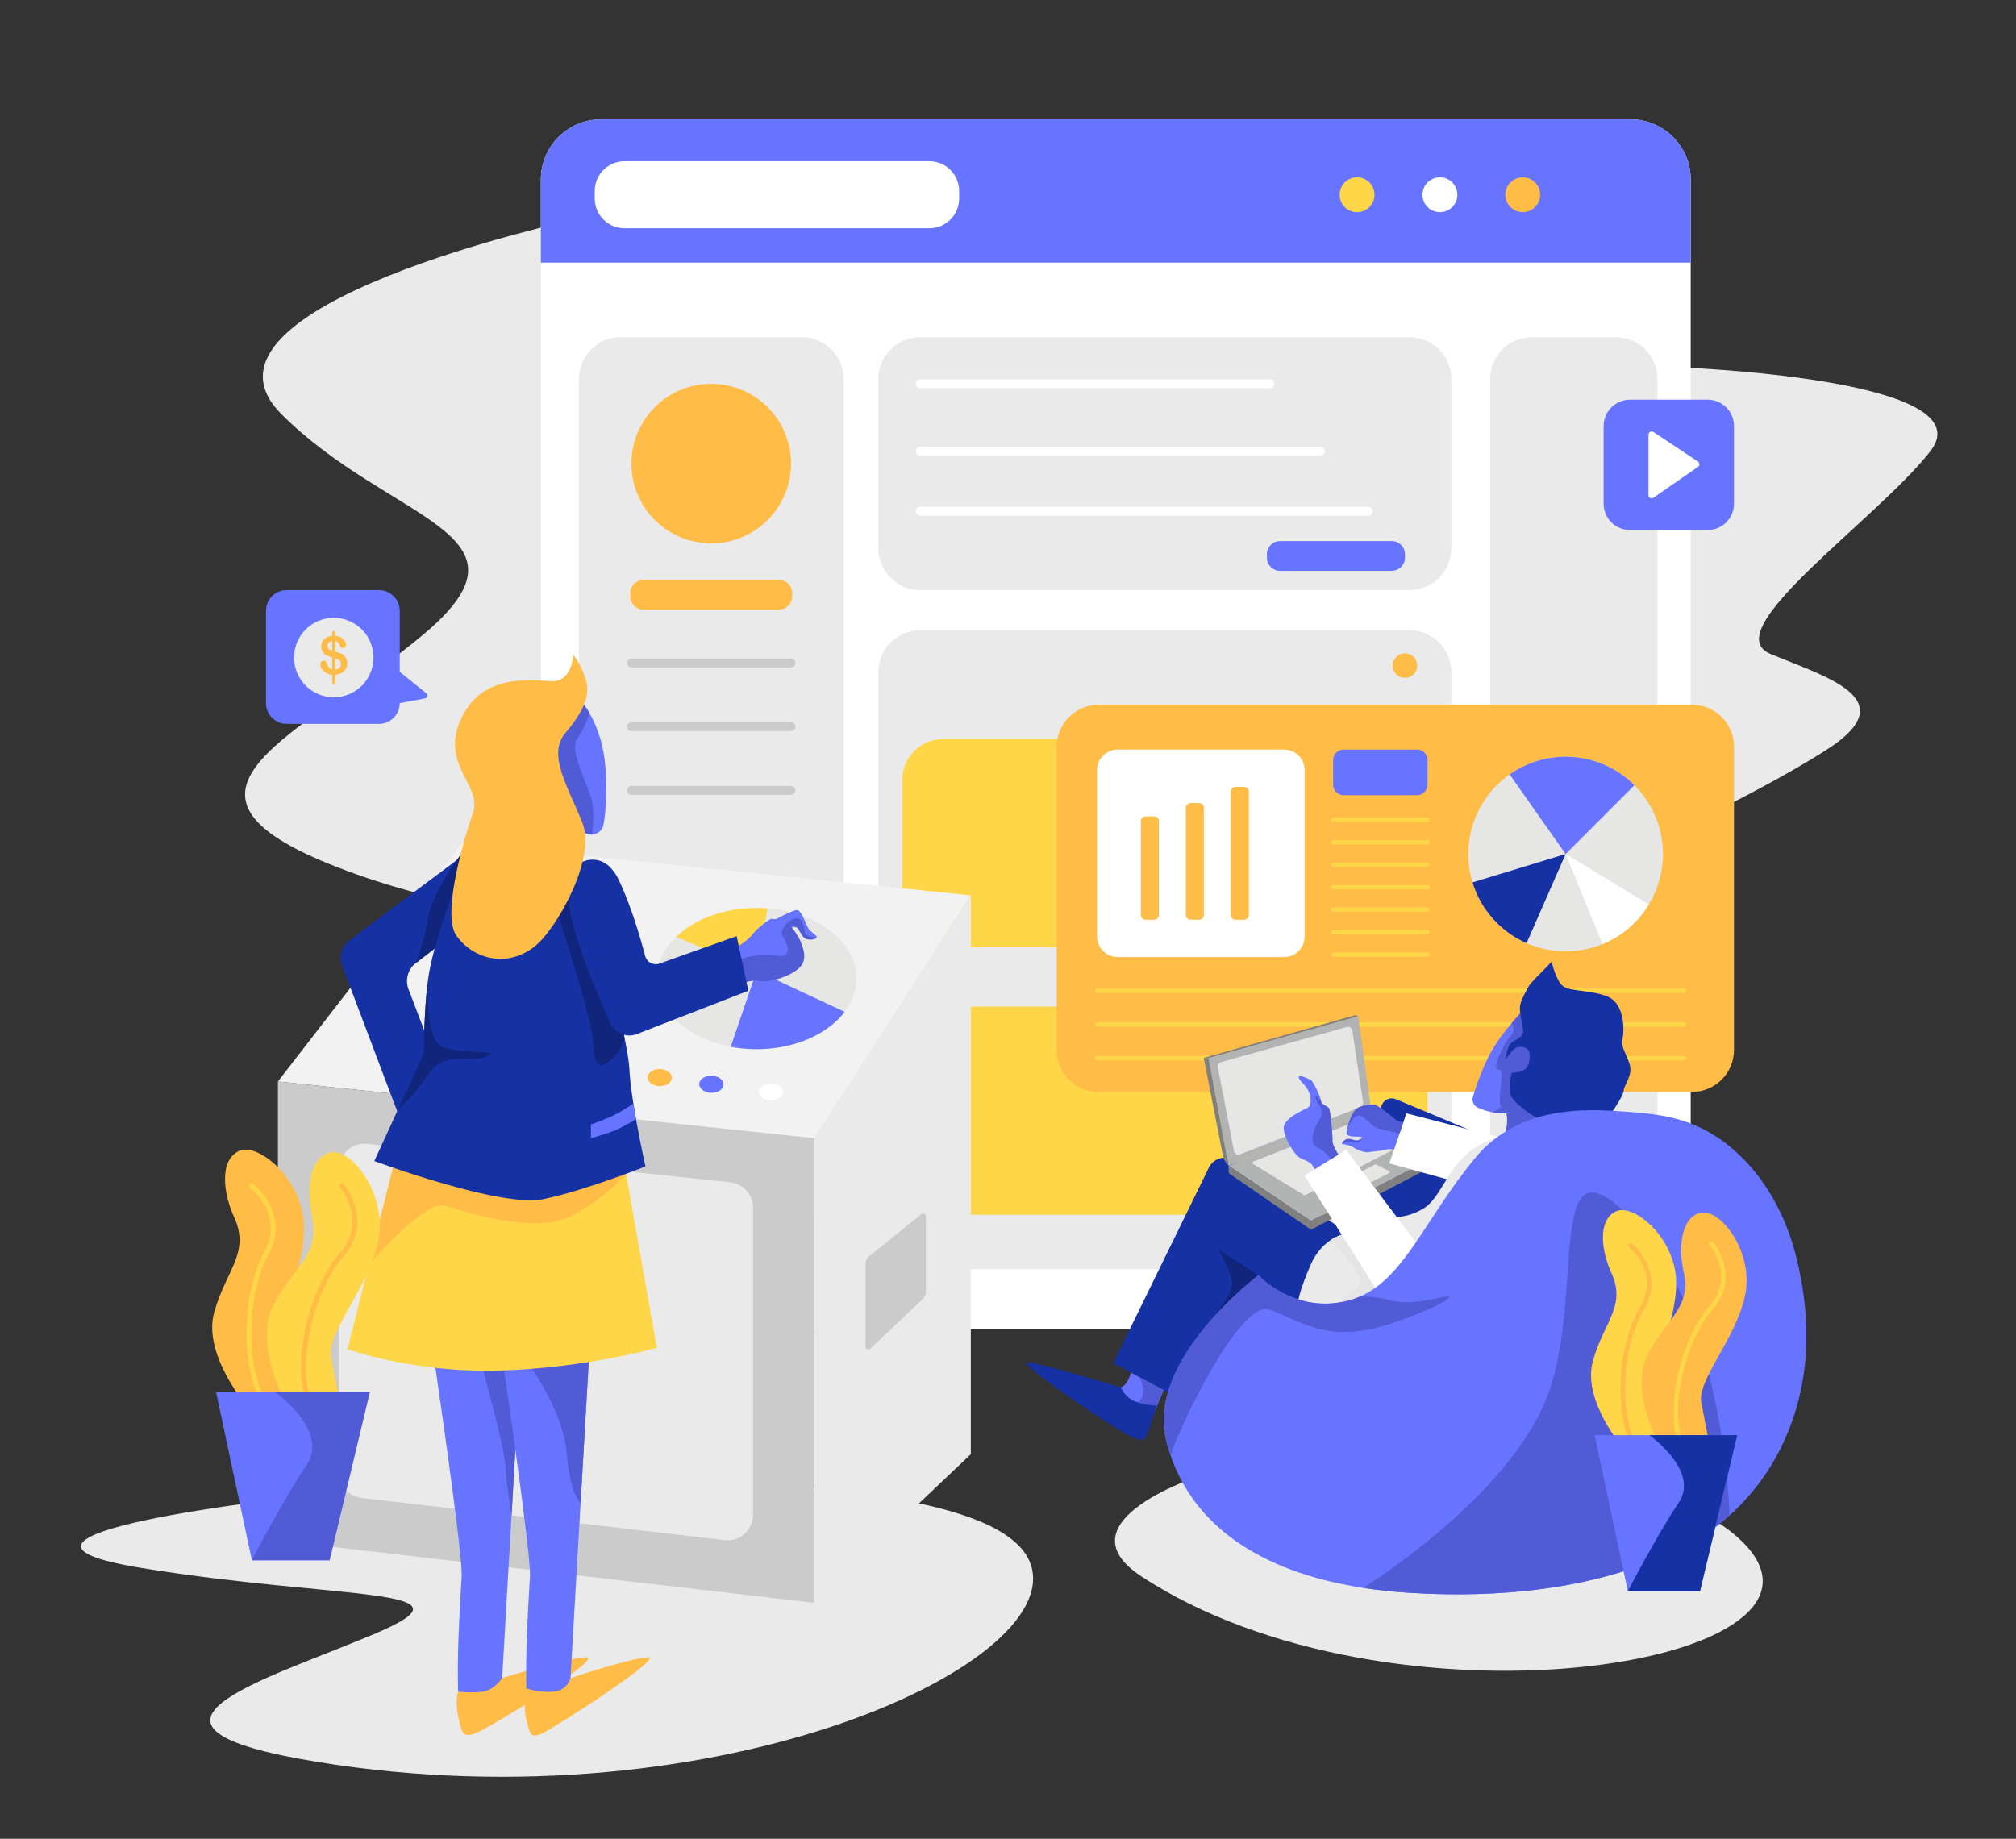 <svg xmlns="http://www.w3.org/2000/svg" xmlns:xlink="http://www.w3.org/1999/xlink" id="Layer_1" x="0px" y="0px" width="1140" height="1040" viewBox="0 0 1140 1040" xml:space="preserve"><rect x="0" y="0" width="1140" height="1040" fill="#333333" stroke="none"/><g>	<defs>		<rect id="SVGID_1_" x="-954" y="-284" width="2340" height="1560"></rect>	</defs>	<clipPath id="SVGID_2_">		<use xlink:href="#SVGID_1_"></use>	</clipPath>	<g clip-path="url(#SVGID_2_)">		<defs>			<rect id="SVGID_3_" x="-954" y="-284" width="2340" height="1560"></rect>		</defs>		<clipPath id="SVGID_4_">			<use xlink:href="#SVGID_3_"></use>		</clipPath>	</g>	<g clip-path="url(#SVGID_2_)">		<defs>			<rect id="SVGID_5_" x="-954" y="-284" width="2340" height="1560"></rect>		</defs>		<clipPath id="SVGID_6_">			<use xlink:href="#SVGID_5_"></use>		</clipPath>		<path clip-path="url(#SVGID_6_)" fill="#EAEAEA" d="M946.576,207.632c0,0,177.609,5.932,144.98,47.596    c-30.537,38.995-121.819,101.576-90.375,114.665c31.443,13.09,76.392,25.454,31.898,54.058    c-44.493,28.605-126.276,65.151-126.276,65.151L946.576,207.632z"></path>		<path clip-path="url(#SVGID_6_)" fill="#EAEAEA" d="M325.541,124.086c0,0-227.677,48.759-166.449,110.094    s149.3,66.641,80.6,124.461c-68.699,57.82-160.766,88.555-48.563,131.997s225.503,28.548,225.503,28.548L325.541,124.086z"></path>		<path clip-path="url(#SVGID_6_)" fill="#FFFFFF" d="M921.977,751.827H339.916c-18.817,0-34.071-15.254-34.071-34.07v-616.18    c0-18.817,15.254-34.071,34.071-34.071h582.061c18.816,0,34.071,15.254,34.071,34.071v616.18    C956.048,736.573,940.793,751.827,921.977,751.827"></path>		<path clip-path="url(#SVGID_6_)" fill="#6774FF" d="M956.048,148.543H305.845v-46.966c0-18.817,15.254-34.071,34.071-34.071    h582.061c18.817,0,34.071,15.254,34.071,34.071V148.543z"></path>		<path clip-path="url(#SVGID_6_)" fill="#EAEAEA" d="M796.922,333.774H520.454c-13.131,0-23.776-10.645-23.776-23.776v-95.557    c0-13.131,10.646-23.776,23.776-23.776h276.468c13.131,0,23.775,10.645,23.775,23.776v95.557    C820.697,323.129,810.053,333.774,796.922,333.774"></path>		<path clip-path="url(#SVGID_6_)" fill="#EAEAEA" d="M453.285,690.623H351.09c-13.131,0-23.775-10.646-23.775-23.776V214.441    c0-13.131,10.645-23.776,23.775-23.776h102.195c13.132,0,23.775,10.645,23.775,23.776v452.406    C477.061,679.977,466.417,690.623,453.285,690.623"></path>		<path clip-path="url(#SVGID_6_)" fill="#EAEAEA" d="M913.457,690.623H866.39c-13.132,0-23.776-10.646-23.776-23.776V214.441    c0-13.131,10.645-23.776,23.776-23.776h47.067c13.131,0,23.775,10.645,23.775,23.776v452.406    C937.232,679.977,926.588,690.623,913.457,690.623"></path>		<path clip-path="url(#SVGID_6_)" fill="#EAEAEA" d="M796.922,717.865H520.454c-13.131,0-23.776-10.645-23.776-23.775V380.202    c0-13.131,10.646-23.776,23.776-23.776h276.468c13.131,0,23.775,10.645,23.775,23.776V694.09    C820.697,707.221,810.053,717.865,796.922,717.865"></path>		<path clip-path="url(#SVGID_6_)" fill="#6774FF" d="M965.613,299.791h-43.891c-8.239,0-14.92-6.68-14.92-14.919v-43.89    c0-8.24,6.681-14.92,14.92-14.92h43.891c8.239,0,14.919,6.68,14.919,14.92v43.89C980.532,293.111,973.853,299.791,965.613,299.791    "></path>		<path clip-path="url(#SVGID_6_)" fill="#FFBC47" d="M447.316,262.22c0,24.924-20.205,45.129-45.129,45.129    s-45.129-20.205-45.129-45.129s20.205-45.128,45.129-45.128S447.316,237.296,447.316,262.22"></path>		<path clip-path="url(#SVGID_6_)" fill="#FFBC47" d="M440.485,344.817H363.89c-4.124,0-7.466-3.343-7.466-7.466v-1.911    c0-4.124,3.343-7.467,7.466-7.467h76.596c4.124,0,7.467,3.343,7.467,7.467v1.911C447.952,341.474,444.609,344.817,440.485,344.817    "></path>		<path clip-path="url(#SVGID_6_)" fill="#6774FF" d="M787,322.869h-63.13c-4.124,0-7.467-3.343-7.467-7.466v-1.911    c0-4.124,3.343-7.467,7.467-7.467H787c4.123,0,7.466,3.343,7.466,7.466v1.912C794.466,319.526,791.123,322.869,787,322.869"></path>		<path clip-path="url(#SVGID_6_)" fill="#FFFFFF" d="M525.563,129.101H353.124c-9.283,0-16.809-7.525-16.809-16.809v-4.302    c0-9.284,7.525-16.809,16.809-16.809h172.438c9.283,0,16.809,7.525,16.809,16.809v4.302    C542.371,121.576,534.846,129.101,525.563,129.101"></path>		<path clip-path="url(#SVGID_6_)" fill="#FFD648" d="M777.239,110.141c0,5.441-4.411,9.852-9.853,9.852    c-5.44,0-9.852-4.411-9.852-9.852s4.411-9.852,9.852-9.852C772.828,100.289,777.239,104.7,777.239,110.141"></path>		<path clip-path="url(#SVGID_6_)" fill="#FFFFFF" d="M824.085,110.141c0,5.441-4.411,9.852-9.853,9.852s-9.853-4.411-9.853-9.852    s4.411-9.852,9.853-9.852S824.085,104.7,824.085,110.141"></path>		<path clip-path="url(#SVGID_6_)" fill="#FFBC47" d="M870.93,110.141c0,5.441-4.411,9.852-9.852,9.852    c-5.441,0-9.853-4.411-9.853-9.852s4.411-9.852,9.853-9.852C866.519,100.289,870.93,104.7,870.93,110.141"></path>		<path clip-path="url(#SVGID_6_)" fill="#FFD648" d="M604.707,535.725h-71.318c-12.817,0-23.209-10.391-23.209-23.209v-71.318    c0-12.818,10.392-23.209,23.209-23.209h71.318c12.818,0,23.209,10.391,23.209,23.209v71.318    C627.916,525.334,617.525,535.725,604.707,535.725"></path>		<path clip-path="url(#SVGID_6_)" fill="#FFD648" d="M784.029,687.062H533.389c-12.817,0-23.209-10.391-23.209-23.209v-71.318    c0-12.817,10.392-23.209,23.209-23.209h250.641c12.818,0,23.21,10.392,23.21,23.209v71.318    C807.239,676.671,796.848,687.062,784.029,687.062"></path>		<path clip-path="url(#SVGID_6_)" fill="#CBCBCB" d="M447.316,377.524h-90.259c-1.39,0-2.515-1.126-2.515-2.515    c0-1.389,1.125-2.516,2.515-2.516h90.259c1.391,0,2.516,1.127,2.516,2.516C449.832,376.398,448.707,377.524,447.316,377.524"></path>		<path clip-path="url(#SVGID_6_)" fill="#CBCBCB" d="M447.316,413.559h-90.259c-1.39,0-2.515-1.126-2.515-2.515    c0-1.389,1.125-2.516,2.515-2.516h90.259c1.391,0,2.516,1.127,2.516,2.516C449.832,412.433,448.707,413.559,447.316,413.559"></path>		<path clip-path="url(#SVGID_6_)" fill="#CBCBCB" d="M447.316,449.592h-90.259c-1.39,0-2.515-1.125-2.515-2.514    c0-1.389,1.125-2.515,2.515-2.515h90.259c1.391,0,2.516,1.126,2.516,2.515C449.832,448.467,448.707,449.592,447.316,449.592"></path>		<path clip-path="url(#SVGID_6_)" fill="#FFFFFF" d="M718.024,219.606H520.35c-1.391,0-2.516-1.126-2.516-2.515    c0-1.389,1.125-2.515,2.516-2.515h197.675c1.391,0,2.516,1.126,2.516,2.515C720.54,218.48,719.415,219.606,718.024,219.606"></path>		<path clip-path="url(#SVGID_6_)" fill="#6774FF" d="M240.307,395.033l-14.264,2.655c0,6.482-5.254,11.735-11.735,11.735H162.13    c-6.482,0-11.735-5.253-11.735-11.735v-52.179c0-6.482,5.253-11.735,11.735-11.735h52.178c6.481,0,11.735,5.253,11.735,11.735    v34.479l15.004,12.126C242.15,393.008,241.703,394.782,240.307,395.033"></path>		<path clip-path="url(#SVGID_6_)" fill="#FFFFFF" d="M773.796,291.677H520.35c-1.391,0-2.516-1.126-2.516-2.515    c0-1.389,1.125-2.515,2.516-2.515h253.446c1.391,0,2.516,1.126,2.516,2.515C776.312,290.551,775.187,291.677,773.796,291.677"></path>		<path clip-path="url(#SVGID_6_)" fill="#EAEAEA" d="M211.208,371.913c0,12.406-10.057,22.463-22.463,22.463    c-12.406,0-22.463-10.057-22.463-22.463s10.057-22.463,22.463-22.463C201.151,349.45,211.208,359.507,211.208,371.913"></path>		<path clip-path="url(#SVGID_6_)" fill="#FFBC47" d="M956.756,617.604H621.31c-13.131,0-23.775-10.645-23.775-23.775v-171.45    c0-13.131,10.645-23.776,23.775-23.776h335.446c13.132,0,23.775,10.645,23.775,23.776v171.45    C980.531,606.96,969.888,617.604,956.756,617.604"></path>		<path clip-path="url(#SVGID_6_)" fill="#FFFFFF" d="M726.106,541.335h-94.123c-6.423,0-11.63-5.207-11.63-11.631v-94.122    c0-6.424,5.207-11.631,11.63-11.631h94.123c6.424,0,11.631,5.207,11.631,11.631v94.122    C737.737,536.128,732.53,541.335,726.106,541.335"></path>		<path clip-path="url(#SVGID_6_)" fill="#E6E6E5" d="M940.344,483.04c0,10.437-2.911,20.2-7.958,28.514    c-6.063,9.991-15.229,17.911-26.148,22.399h-0.014c-6.444,2.656-13.5,4.118-20.899,4.118c-7.855,0-15.33-1.652-22.093-4.627    c-14.568-6.382-25.845-18.903-30.548-34.298l-0.013-0.063c-1.551-5.072-2.377-10.462-2.377-16.043    c0-18.598,9.241-35.047,23.378-45.014c8.949-6.305,19.869-10.005,31.652-10.005c15.192,0,28.947,6.153,38.9,16.12    C934.179,454.094,940.344,467.849,940.344,483.04"></path>		<path clip-path="url(#SVGID_6_)" fill="#FFBC47" d="M652.625,520.22h-4.782c-1.487,0-2.694-1.206-2.694-2.693v-53.09    c0-1.488,1.207-2.694,2.694-2.694h4.782c1.488,0,2.694,1.206,2.694,2.694v53.09C655.319,519.014,654.113,520.22,652.625,520.22"></path>		<path clip-path="url(#SVGID_6_)" fill="#FFBC47" d="M678.05,520.22h-4.782c-1.488,0-2.693-1.206-2.693-2.693v-60.641    c0-1.488,1.205-2.694,2.693-2.694h4.782c1.487,0,2.693,1.206,2.693,2.694v60.641C680.743,519.014,679.537,520.22,678.05,520.22"></path>		<path clip-path="url(#SVGID_6_)" fill="#FFBC47" d="M703.475,520.22h-4.782c-1.487,0-2.694-1.206-2.694-2.693v-69.766    c0-1.488,1.205-2.694,2.694-2.694h4.782c1.487,0,2.693,1.206,2.693,2.694v69.766C706.168,519.014,704.962,520.22,703.475,520.22"></path>		<path clip-path="url(#SVGID_6_)" fill="#FFD648" d="M952.243,561.622H620.353c-0.695,0-1.258-0.562-1.258-1.258    c0-0.695,0.563-1.258,1.258-1.258h331.891c0.694,0,1.257,0.563,1.257,1.258C953.5,561.061,952.938,561.622,952.243,561.622"></path>		<path clip-path="url(#SVGID_6_)" fill="#FFD648" d="M952.243,580.69H620.353c-0.695,0-1.258-0.562-1.258-1.258    c0-0.695,0.563-1.258,1.258-1.258h331.891c0.694,0,1.257,0.563,1.257,1.258C953.5,580.129,952.938,580.69,952.243,580.69"></path>		<path clip-path="url(#SVGID_6_)" fill="#FFD648" d="M952.243,599.759H620.353c-0.695,0-1.258-0.562-1.258-1.258    c0-0.694,0.563-1.257,1.258-1.257h331.891c0.694,0,1.257,0.563,1.257,1.257C953.5,599.197,952.938,599.759,952.243,599.759"></path>		<path clip-path="url(#SVGID_6_)" fill="#6774FF" d="M801.313,449.77h-41.556c-3.272,0-5.926-2.653-5.926-5.926v-13.967    c0-3.273,2.653-5.925,5.926-5.925h41.556c3.272,0,5.926,2.652,5.926,5.925v13.967C807.239,447.117,804.586,449.77,801.313,449.77"></path>		<path clip-path="url(#SVGID_6_)" fill="#FFD648" d="M807.239,464.935h-53.406c-0.696,0-1.258-0.562-1.258-1.258    c0-0.695,0.562-1.257,1.258-1.257h53.406c0.695,0,1.258,0.562,1.258,1.257C808.497,464.373,807.935,464.935,807.239,464.935"></path>		<path clip-path="url(#SVGID_6_)" fill="#FFD648" d="M807.239,477.646h-53.406c-0.696,0-1.258-0.562-1.258-1.257    c0-0.696,0.562-1.258,1.258-1.258h53.406c0.695,0,1.258,0.562,1.258,1.258C808.497,477.084,807.935,477.646,807.239,477.646"></path>		<path clip-path="url(#SVGID_6_)" fill="#FFD648" d="M807.239,490.36h-53.406c-0.696,0-1.258-0.562-1.258-1.258    c0-0.695,0.562-1.257,1.258-1.257h53.406c0.695,0,1.258,0.562,1.258,1.257C808.497,489.798,807.935,490.36,807.239,490.36"></path>		<path clip-path="url(#SVGID_6_)" fill="#FFD648" d="M807.239,503.072h-53.406c-0.696,0-1.258-0.562-1.258-1.258    c0-0.695,0.562-1.258,1.258-1.258h53.406c0.695,0,1.258,0.563,1.258,1.258C808.497,502.511,807.935,503.072,807.239,503.072"></path>		<path clip-path="url(#SVGID_6_)" fill="#FFD648" d="M807.239,515.783h-53.406c-0.696,0-1.258-0.562-1.258-1.257    s0.562-1.258,1.258-1.258h53.406c0.695,0,1.258,0.563,1.258,1.258S807.935,515.783,807.239,515.783"></path>		<path clip-path="url(#SVGID_6_)" fill="#FFD648" d="M807.239,528.495h-53.406c-0.696,0-1.258-0.562-1.258-1.258    c0-0.694,0.562-1.258,1.258-1.258h53.406c0.695,0,1.258,0.563,1.258,1.258C808.497,527.934,807.935,528.495,807.239,528.495"></path>		<path clip-path="url(#SVGID_6_)" fill="#FFD648" d="M807.239,541.209h-53.406c-0.696,0-1.258-0.562-1.258-1.258    c0-0.694,0.562-1.257,1.258-1.257h53.406c0.695,0,1.258,0.563,1.258,1.257C808.497,540.647,807.935,541.209,807.239,541.209"></path>		<path clip-path="url(#SVGID_6_)" fill="#FFFFFF" d="M746.634,257.744H520.35c-1.391,0-2.516-1.126-2.516-2.516    c0-1.388,1.125-2.515,2.516-2.515h226.284c1.39,0,2.516,1.127,2.516,2.515C749.149,256.618,748.023,257.744,746.634,257.744"></path>		<path clip-path="url(#SVGID_6_)" fill="#FFBC47" d="M797.93,382.453c-3.313,1.913-7.55,0.778-9.462-2.535    c-1.913-3.313-0.777-7.549,2.535-9.462s7.549-0.777,9.462,2.536C802.378,376.304,801.242,380.54,797.93,382.453"></path>		<path clip-path="url(#SVGID_6_)" fill="#EAEAEA" d="M680.667,833.926c0,0-83.185,26.155-35.313,57.629    c140.243,92.201,403.405,50.851,342.387-16.95C926.721,806.806,680.667,833.926,680.667,833.926"></path>		<path clip-path="url(#SVGID_6_)" fill="#EAEAEA" d="M168.643,846.638c0,0-200.854,21.813-88.986,40.146    c111.868,18.33,195.363,10.703,132.005,37.398c-63.359,26.696-155.328,52.411-31.578,72.46    c227.551,36.866,428.449-57.665,401.709-114.41C548.969,812.572,168.643,846.638,168.643,846.638"></path>		<path clip-path="url(#SVGID_6_)" fill="#FFFFFF" d="M932.182,245.823v34.208c0,1.451,1.631,2.305,2.823,1.478l25.191-17.476    c1.044-0.724,1.028-2.273-0.03-2.976l-25.191-16.732C933.779,243.531,932.182,244.388,932.182,245.823"></path>		<path clip-path="url(#SVGID_6_)" fill="#6774FF" d="M924.225,444.14l-38.899,38.899l-31.653-45.014    c8.949-6.305,19.869-10.004,31.653-10.004C900.517,428.021,914.271,434.174,924.225,444.14"></path>		<path clip-path="url(#SVGID_6_)" fill="#1631A4" d="M885.325,483.04l-22.094,50.405c-14.568-6.382-25.845-18.903-30.548-34.298    l-0.013-0.063L885.325,483.04z"></path>		<path clip-path="url(#SVGID_6_)" fill="#FFFFFF" d="M932.386,511.554c-6.063,9.991-15.229,17.911-26.148,22.398h-0.014    l-0.051,0.014l-20.849-50.926L932.386,511.554z"></path>		<path clip-path="url(#SVGID_6_)" fill="#FFBC47" d="M189.723,358.083v1.576c1.041,0.107,1.933,0.321,2.677,0.641    c0.744,0.322,1.393,0.809,1.948,1.459c0.437,0.497,0.775,1.007,1.014,1.532c0.238,0.526,0.357,1.008,0.357,1.445    c0,0.486-0.177,0.906-0.532,1.262c-0.356,0.355-0.786,0.532-1.291,0.532c-0.954,0-1.571-0.515-1.854-1.546    c-0.32-1.216-1.093-2.023-2.319-2.422v6.069c1.206,0.331,2.167,0.632,2.881,0.905c0.715,0.272,1.355,0.666,1.919,1.181    c0.602,0.535,1.068,1.174,1.393,1.919c0.326,0.744,0.489,1.559,0.489,2.444c0,1.108-0.26,2.146-0.781,3.114    c-0.52,0.967-1.286,1.758-2.297,2.371c-1.012,0.613-2.213,0.978-3.604,1.093v3.633c0,0.574-0.056,0.992-0.168,1.256    c-0.111,0.262-0.357,0.393-0.737,0.393c-0.349,0-0.595-0.108-0.736-0.321c-0.141-0.214-0.212-0.545-0.212-0.992v-3.939    c-1.138-0.127-2.132-0.393-2.983-0.802c-0.851-0.409-1.561-0.917-2.13-1.525c-0.569-0.607-0.99-1.24-1.262-1.896    c-0.272-0.657-0.408-1.301-0.408-1.934c0-0.467,0.182-0.887,0.547-1.262c0.365-0.374,0.819-0.561,1.364-0.561    c0.437,0,0.807,0.102,1.108,0.306c0.302,0.205,0.512,0.492,0.628,0.861c0.263,0.798,0.491,1.407,0.686,1.831    c0.194,0.423,0.489,0.81,0.882,1.159c0.394,0.351,0.917,0.619,1.568,0.803v-6.784c-1.303-0.359-2.392-0.76-3.268-1.203    c-0.875-0.443-1.585-1.072-2.129-1.889c-0.545-0.818-0.817-1.868-0.817-3.152c0-1.673,0.532-3.044,1.597-4.113    c1.065-1.071,2.604-1.693,4.617-1.868v-1.546c0-0.817,0.307-1.226,0.919-1.226C189.412,356.886,189.723,357.285,189.723,358.083     M187.87,368.09v-5.587c-0.817,0.243-1.454,0.564-1.91,0.962c-0.458,0.4-0.687,1.002-0.687,1.81c0,0.768,0.215,1.349,0.643,1.743    C186.343,367.412,186.995,367.77,187.87,368.09 M189.723,372.423v6.39c0.983-0.195,1.741-0.588,2.276-1.182    c0.535-0.593,0.803-1.284,0.803-2.071c0-0.846-0.26-1.501-0.781-1.963C191.5,373.136,190.733,372.744,189.723,372.423"></path>		<polygon clip-path="url(#SVGID_6_)" fill="#F2F2F2" points="157.145,611.691 460.382,643.775 548.969,506.423 261.49,476.955       "></polygon>		<polygon clip-path="url(#SVGID_6_)" fill="#CBCBCB" points="460.378,643.774 460.378,906.551 352.908,894.08 316.855,889.885     157.15,871.351 157.15,611.688 339.025,630.936 369.345,634.139   "></polygon>		<polygon clip-path="url(#SVGID_6_)" fill="#EAEAEA" points="548.969,506.423 548.969,822.51 460.382,906.553 460.382,643.776       "></polygon>		<path clip-path="url(#SVGID_6_)" fill="#E6E6E5" d="M484.276,553.479c0,6.789-2.402,13.195-6.648,18.802    c-9.483,12.585-28.221,21.141-49.781,21.141c-5.06,0-9.967-0.471-14.632-1.36c-24.077-4.563-41.798-20.11-41.798-38.582    c0-8.822,4.055-16.983,10.907-23.594c10.259-9.903,26.836-16.335,45.522-16.335c2.085,0,4.132,0.076,6.152,0.229    C462.258,515.952,484.276,532.897,484.276,553.479"></path>		<path clip-path="url(#SVGID_6_)" fill="#FFFFFF" d="M442.818,617.754c-0.059,2.673-3.167,4.774-6.945,4.692    c-3.777-0.083-6.792-2.316-6.734-4.99c0.059-2.674,3.168-4.774,6.945-4.692S442.877,615.08,442.818,617.754"></path>		<path clip-path="url(#SVGID_6_)" fill="#6774FF" d="M409.093,613.399c-0.058,2.674-3.167,4.774-6.944,4.692    s-6.793-2.316-6.734-4.99c0.058-2.674,3.167-4.774,6.944-4.692S409.151,610.726,409.093,613.399"></path>		<path clip-path="url(#SVGID_6_)" fill="#FFBC47" d="M379.879,609.639c-0.059,2.674-3.167,4.774-6.944,4.692    s-6.793-2.315-6.734-4.989c0.058-2.674,3.167-4.775,6.944-4.692C376.922,604.731,379.938,606.965,379.879,609.639"></path>		<path clip-path="url(#SVGID_6_)" fill="#EAEAEA" d="M425.832,682.999v173.812c0,8.6-7.497,15.276-16.038,14.285L204.416,847.25    c-7.251-0.842-12.722-6.984-12.722-14.284V661.27c0-8.541,7.4-15.199,15.893-14.301l205.378,21.729    C420.28,669.473,425.832,675.643,425.832,682.999"></path>		<path clip-path="url(#SVGID_6_)" fill="#CBCBCB" d="M489.428,714.88v46.914c0,1.374,1.645,2.08,2.641,1.135l29.848-28.317    c1.052-0.998,1.648-2.384,1.648-3.834v-42.844c0-1.315-1.524-2.044-2.548-1.218l-29.512,23.818    C490.191,711.594,489.428,713.193,489.428,714.88"></path>		<path clip-path="url(#SVGID_6_)" fill="#6774FF" d="M477.628,572.28c-9.483,12.585-28.221,21.141-49.781,21.141    c-5.06,0-9.966-0.471-14.632-1.36l14.632-42.98L477.628,572.28z"></path>		<path clip-path="url(#SVGID_6_)" fill="#FFD648" d="M433.999,513.778l-6.152,35.302l-45.522-19.195    c10.259-9.903,26.836-16.335,45.522-16.335C429.932,513.55,431.978,513.626,433.999,513.778"></path>		<path clip-path="url(#SVGID_6_)" fill="#6774FF" d="M341.226,466.577c-0.648,3.178-3.356,5.314-6.382,5.454    c-0.813,0.051-1.666-0.064-2.492-0.33c-3.229-1.056-6.852-2.95-9.395-6.382c-5.682-7.666-19.018-47.125-19.018-47.125    l26.264-19.59c0,0,1.322,1.615,3.09,4.679c2.987,5.161,7.271,14.454,8.694,27.115    C343.488,443.721,342.814,458.823,341.226,466.577"></path>		<path clip-path="url(#SVGID_6_)" fill="#1631A4" d="M246.811,600.959l14.543,12.954l-32.442,25.984l-35.429-93.665    c-1.97-5.199-0.267-11.085,4.195-14.416l60.574-45.307l3.114-2.326l9.661-7.233l0.967,15.534l1.397,22.654l-38.251,29.581    c-4.487,3.471-6.165,9.471-4.145,14.759L246.811,600.959z"></path>		<path clip-path="url(#SVGID_6_)" fill="#6774FF" d="M325.233,938.916c0,0-51.104,39.752-60.767,39.752    c-9.647,0-3.978-74.952-3.405-87.448c0.571-12.496-14.823-117.538-14.823-117.538l5.733-19.882l25.298,12.547l1.348,0.673    l15.407,7.641l-3.433,59.469L289.27,857.1l-5.301,92.037L325.233,938.916z"></path>		<path clip-path="url(#SVGID_6_)" fill="#FFBC47" d="M283.969,949.137c0,0-4.518,6.827-10.873,7.675    c-6.355,0.847-14.012,0-14.012,0s-1.935,5.296,0,13.771c1.935,8.475,1.935,13.136,10.408,9.534    c8.477-3.602,73.732-43.361,61.656-42.762C319.072,937.954,283.969,949.137,283.969,949.137"></path>		<path clip-path="url(#SVGID_6_)" fill="#515BD6" d="M294.024,774.66l-3.433,59.469L289.27,857.1c0,0-3.254-19.78-3.534-28.526    c-0.279-8.746-12.432-53.265-12.432-53.265l3.966-8.961l1.348,0.673L294.024,774.66z"></path>		<path clip-path="url(#SVGID_6_)" fill="#6774FF" d="M284.868,773.677c0,0,15.396,105.051,14.827,117.544    c-0.567,12.493-6.246,87.45,3.406,87.45c9.655,0,60.763-39.75,60.763-39.75L322.6,949.143l10.305-178.759l-42.295-16.585    L284.868,773.677z"></path>		<path clip-path="url(#SVGID_6_)" fill="#515BD6" d="M300.818,774.195c0,0,18.041,25.407,19.736,48.289s7.76,27.514,7.76,27.514    l4.59-79.614l-17.011-14.852L300.818,774.195z"></path>		<path clip-path="url(#SVGID_6_)" fill="#FFD648" d="M371.417,762.317c0,0-39.37,11.352-88.58,12.864    c-49.222,1.525-86.316-12.103-86.316-12.103l11.924-47.595l13.792-55.057l131.776,3.47L371.417,762.317z"></path>		<path clip-path="url(#SVGID_6_)" fill="#FFBC47" d="M354.014,663.897c0,0-8.25,11.124-29.646,23.162    c-21.406,12.039-61.653-1.868-72.827-5.263c-11.175-3.38-43.096,33.688-43.096,33.688l13.793-55.057L354.014,663.897z"></path>		<path clip-path="url(#SVGID_6_)" fill="#10257B" d="M273.392,515.139l-38.251,29.581c0,0,4.691-11.225,6.814-25.208    c1.627-10.806,11.771-26.455,16.297-33.001c1.335-1.933,2.174-3.064,2.174-3.064l0.94,0.737l10.628,8.301L273.392,515.139z"></path>		<path clip-path="url(#SVGID_6_)" fill="#1631A4" d="M364.984,659.729c0,0-34.069,13.628-57.93,18.547    c-23.849,4.92-95.394-21.585-95.394-21.585l13.831-30.078V626.6l14.187-30.852c0,0,0-23.074,2.237-40.629    c0.013-0.014,0.013-0.025,0.013-0.025c0.128-0.979,0.255-1.945,0.395-2.887c2.644-17.797,13.824-47.531,13.824-47.531    l73.446-16.449c0,0,2.301,8.797,5.529,21.624c5.402,21.407,13.411,54.014,17.733,75.524c1.742,8.605,2.886,15.444,3.039,19.08    c0.229,5.391,1.118,12.445,2.263,19.704v0.013c0.47,2.975,0.979,5.987,1.5,8.924C362.162,647.182,364.984,659.729,364.984,659.729    "></path>		<path clip-path="url(#SVGID_6_)" fill="#515BD6" d="M461.661,530.343l-0.013,0.013c-1.017,1.398-4.919,1.461-6.737,0.19    c-1.437-1.017-2.618-3.84-3.598-5.25c-0.966-1.398-3.648-1.068-3.648-1.068s1.157,1.627,2.391,3.509    c1.232,1.895,2.529,4.043,2.783,5.072c0.521,2.072,4.793,9.839-1.296,15.014c-6.077,5.187-16.831,7.906-22.387,6.991    c-5.568-0.902-10.768,2.326-10.768,2.326l-2.962-17.556l-0.458-2.708c0,0,7.754-4.538,10.17-7.817s9.967-9.458,11.391-9.331    c1.424,0.14,2.034,0.355,2.034,0.355s11.364-6.063,12.598-5.275c3.102,2.009,4.614,9.369,6.687,11.441    C459.907,528.309,462.297,529.401,461.661,530.343"></path>		<path clip-path="url(#SVGID_6_)" fill="#6774FF" d="M461.661,530.343l-0.013,0.013c0,0-6.241-0.471-6.444-3.014    c-0.217-2.542-1.59-9.636-6.255-7.728c-4.665,1.905-8.264,7.092-6.356,9.851s6.891,12.814-3.598,11.124    c-10.487-1.691-19.666,1.817-19.666,1.817l-3.902-2.822l-0.458-2.708c0,0,7.754-4.538,10.17-7.817s9.967-9.458,11.391-9.331    c1.424,0.14,2.034,0.355,2.034,0.355s11.364-6.063,12.598-5.275c3.102,2.009,4.614,9.369,6.687,11.441    C459.907,528.309,462.297,529.401,461.661,530.343"></path>		<path clip-path="url(#SVGID_6_)" fill="#10257B" d="M346.92,598.112c-7.08,7.004-11.11,6.038-11.428-7.628    c-0.318-13.666-19.59-72.003-19.59-72.003v-22.704l19.221,14.073c5.402,21.408,13.411,54.014,17.733,75.523    C352.984,586.264,353.378,591.705,346.92,598.112"></path>		<path clip-path="url(#SVGID_6_)" fill="#1631A4" d="M345.402,490.943c-8.529-9.562-24.276-3.636-24.499,9.175    c-0.071,4.079,0.274,8.812,1.245,14.277c3.552,20.021,16.125,49.212,23.115,64.451c2.608,5.688,9.236,8.304,15.033,5.951    l62.883-24.433l-6.631-30.888l-43.633,15.524c-3.418,1.217-7.145-0.739-8.072-4.245c-2.693-10.178-8.453-30.132-15.616-44.418    C348.323,494.534,346.979,492.71,345.402,490.943"></path>		<path clip-path="url(#SVGID_6_)" fill="#6774FF" d="M359.658,633.096c0,0-7.17,4.145-11.289,6.001    c-4.118,1.843-14.199,4.678-14.199,4.678v-7.806c0,0,4.411-1.424,10.653-4.118c6.241-2.694,13.335-7.691,13.335-7.691v0.013    C358.628,627.146,359.137,630.159,359.658,633.096"></path>		<path clip-path="url(#SVGID_6_)" fill="#515BD6" d="M334.856,472.018l-0.013,0.013c-0.813,0.051-1.666-0.064-2.492-0.33    c-3.229-1.056-6.852-2.95-9.395-6.382c-5.682-7.666-19.018-47.125-19.018-47.125l26.264-19.59c0,0,1.322,1.615,3.09,4.679    c0,0-2.251,8.428-7.018,14.708c-4.768,6.28,7.229,28.005,8.581,35.518C336.286,461.455,334.856,472.018,334.856,472.018"></path>		<path clip-path="url(#SVGID_6_)" fill="#FFBC47" d="M324.285,370.492c0,0-0.946,15.143-12.114,14.765    c-11.168-0.379-36.427-4.208-49.025,16.846c-17.333,28.966,9.879,41.051,4.335,57.444c-6.985,20.658-17.191,58.467-9.446,69.568    c8.897,12.749,28.147,19.073,44.481,6.057c12.115-9.653,34.83-49.593,26.88-69.658c-7.95-20.064-20.064-38.614-9.843-50.729    c10.222-12.114,14.535-21.436,11.669-30.522C328.354,375.177,324.285,370.492,324.285,370.492"></path>		<path clip-path="url(#SVGID_6_)" fill="#10257B" d="M275.426,597.477c-9.953,4.232-23.811-4.03-33.624,10.589    c-9.814,14.619-16.666,19.323-16.31,18.547V626.6l14.187-30.852c0,0,0-23.074,2.237-40.629c0.013-0.014,0.013-0.025,0.013-0.025    s-1.678,31.157,7.437,36.446C258.48,596.841,285.38,593.244,275.426,597.477"></path>		<path clip-path="url(#SVGID_6_)" fill="#FFBC47" d="M322.6,949.143c0,0-1.568,6.662-9.036,7.615    c-7.469,0.954-15.909-1.752-15.909-1.752s-1.926,10.81,0,17.643c1.924,6.833,1.607,11.282,8.917,7.786    c7.31-3.495,70.712-44.016,59.43-43.063C354.72,938.325,322.6,949.143,322.6,949.143"></path>		<path clip-path="url(#SVGID_6_)" fill="#1631A4" d="M851.403,647.608l-62.122-25.913c-2.952-1.231-6.351,0.061-7.739,2.942    l-24.762,51.39l72.383,45.237l57.515-62.77L851.403,647.608z"></path>		<path clip-path="url(#SVGID_6_)" fill="#6774FF" d="M893.334,601.417c0,0-5.835,5.326-13.246,11.339    c-2.136,1.729-4.398,3.509-6.688,5.238c-7.182,5.428-14.644,10.322-19.246,11.25c-0.813,0.165-1.614,0.279-2.428,0.356    c-2.594,0.241-5.136,0.025-7.5-0.407c-3.344-0.623-6.318-1.703-8.518-2.683c-2.326-1.029-3.534-3.598-2.835-6.051    c1.31-4.563,3.928-12.56,8.403-21.878c3.571-7.436,9.025-14.632,13.5-19.894c4.31-5.048,7.703-8.315,7.703-8.315l20.366,20.493    L893.334,601.417z"></path>		<path clip-path="url(#SVGID_6_)" fill="#515BD6" d="M878.079,628.621l-0.509,4.081l-11.237,13.5l-14.924-6.241    c0,0,1.651-6.433,0.317-10.361c-2.594,0.242-5.136,0.026-7.5-0.406l4.602-3.051l21.789-14.454l2.784,6.306L878.079,628.621z"></path>		<path clip-path="url(#SVGID_6_)" fill="#515BD6" d="M882.847,590.866l-2.759,21.89c-2.137,1.729-4.398,3.509-6.687,5.238    c-7.183,5.428,4.636,13.725,0.033,14.653c-0.813,0.165-12.746,4.055-13.56,4.131c1.277-5.933-9.165-9.25-10.17-9.746    c-0.368-0.178-0.648-0.483-0.877-0.89c-2.529-4.551,2.886-21.929-1.348-21.191c-4.602,0.788,2.86-15.103,6.509-18.675    c3.661-3.56,0.788-7.589,0.788-7.589c4.31-5.047,7.704-8.314,7.704-8.314L882.847,590.866z"></path>		<path clip-path="url(#SVGID_6_)" fill="#1631A4" d="M868.724,552.87c-3.072,3.403-3.563,3.356-5.679,7.478    c-1.807,3.519-3.402,6.729-3.573,9.18c-0.377,5.445,3.289,13.439,1.112,16.09s-6.057,2.982-7.477,6.389    c-1.42,3.407-1.704,7.146-1.704,7.146s3.881-5.868,6.341-6.72c3.157-1.093,7.052,0.379,7.193,3.502    c0.143,3.123,0.095,6.53-2.366,8.659c-2.46,2.13-7.713,2.13-7.713,2.13s-2.13,8.092-0.71,12.493    c1.42,4.4,14.007,13.817,18.55,14.386c4.543,0.567,32.558,0.757,34.64,0c2.082-0.758,10.601-13.439,10.79-16.657    c0.188-3.218,5.3-8.707,3.406-14.954c-1.893-6.246-5.206-9.89-4.069-14.432c1.136-4.543,1.23-19.829-8.234-23.804    c-9.464-3.976-21.186-2.817-25.357-5.957c-4.029-3.034-6.442-13.823-6.442-13.823L868.724,552.87z"></path>		<path clip-path="url(#SVGID_6_)" fill="#1631A4" d="M755.176,692.644l-57.138-36.293c-5.075-3.225-11.827-1.32-14.47,4.082    l-54.104,110.591l39.75,21.2l113.657-55.563L755.176,692.644z"></path>		<polygon clip-path="url(#SVGID_6_)" fill="#B2B3B3" points="694.717,659.366 741.248,690.623 821.404,649.217 775.354,627.803       "></polygon>		<polygon clip-path="url(#SVGID_6_)" fill="#B2B3B3" points="694.717,659.366 683.359,598.416 768.031,574.781 775.354,627.803       "></polygon>		<path clip-path="url(#SVGID_6_)" fill="#808080" d="M694.717,659.366v3.016c0,0.705,0.348,1.365,0.929,1.765l45.688,31.375v-4.898    L694.717,659.366z"></path>		<path clip-path="url(#SVGID_6_)" fill="#808080" d="M741.334,695.521l76.752-40.076c2.04-1.064,3.318-3.175,3.318-5.476v-0.753    l-80.07,41.406V695.521z"></path>		<polygon clip-path="url(#SVGID_6_)" fill="#FFFFFF" points="795.28,629.701 785.627,658.02 852.445,676.38 874.969,650.305   "></polygon>		<path clip-path="url(#SVGID_6_)" fill="#808080" d="M694.717,659.366L694.717,659.366c-1.658-1.553-2.786-3.588-3.225-5.817    l-10.825-55.202l2.692,0.069L694.717,659.366z"></path>		<path clip-path="url(#SVGID_6_)" fill="#EAEAEA" d="M856.42,640.794c0,0-17.319,2.556-28.109,12.919    c-10.789,10.363-14.765,24.844-23.566,29.955c-8.803,5.11-15.048,4.543-15.048,4.543l-5.679,13.912    c0,0,17.888,13.629,18.739,12.777c0.851-0.853,51.746-51.961,51.746-51.961L856.42,640.794z"></path>		<polygon clip-path="url(#SVGID_6_)" fill="#808080" points="680.667,598.347 766.529,574.145 768.031,574.781 683.359,598.416       "></polygon>		<path clip-path="url(#SVGID_6_)" fill="#E6E6E5" d="M697.811,651.01l-9.186-47.346c-0.253-1.305,0.539-2.586,1.819-2.943    l71.077-19.84c1.477-0.413,2.982,0.564,3.21,2.08l6.05,40.487c0.176,1.176-0.483,2.317-1.59,2.752l-67.943,26.699    C699.765,653.482,698.115,652.576,697.811,651.01"></path>		<path clip-path="url(#SVGID_6_)" fill="#E6E6E5" d="M708.604,658.343l28.758,17.569c0.233,0.143,0.523,0.153,0.766,0.028    l50.258-25.962l-20.293-16.269l-59.365,23.238C708.125,657.184,708.053,658.006,708.604,658.343"></path>		<path clip-path="url(#SVGID_6_)" fill="#E6E6E5" d="M763.172,666.109l14.361-7.466c0.179-0.093,0.392-0.094,0.571-0.002    l7.339,3.739c0.455,0.232,0.454,0.882,0,1.113l-17.051,8.663c-0.247,0.126-0.548,0.073-0.738-0.128l-4.649-4.938    C762.722,666.789,762.805,666.3,763.172,666.109"></path>		<path clip-path="url(#SVGID_6_)" fill="#EAEAEA" d="M814.009,733.969l-12.712,19.449c0,0-41.531,14.822-42.511,16.094    c-0.966,1.271-24.509-34.525-24.509-34.525s0.915-6.153,7.056-20.048c3.152-7.118,7.652-11.289,11.301-13.653v-0.013    c3.458-2.263,6.152-2.886,6.152-2.886s7.997,0.178,13.146,0.165c2.275-0.013,3.991-0.051,4.207-0.165    C776.838,698.031,814.009,733.969,814.009,733.969"></path>		<path clip-path="url(#SVGID_6_)" fill="#E5E5E5" d="M799.174,739.002l-40.388,6.356l-3.711-8.352c0,0,10.41-6.268,14.009-10.081    c3.611-3.813-16.45-25.641-16.45-25.641v-0.012c3.458-2.264,6.152-2.887,6.152-2.887s7.997,0.178,13.146,0.165l12.089,14.391    L799.174,739.002z"></path>		<polygon clip-path="url(#SVGID_6_)" fill="#FFFFFF" points="737.737,664.928 785.438,740.738 809.855,714.938 761.161,650.306       "></polygon>		<path clip-path="url(#SVGID_6_)" fill="#6774FF" d="M756.778,653.042l-4.208,2.618l-9.127,5.708c0,0-0.687-1.462-1.641-2.683    c-0.94-1.232-1.982-1.703-5.961-3.406c-3.967-1.704-9.37-11.174-9.93-16.856c-0.57-5.67,11.251-10.691,13.438-11.823    c2.174-1.144,1.792-3.508,1.703-5.771c-0.102-2.274-2.086-5.962-4.258-8.046c-2.187-2.085-2.328-2.886-2.365-3.979    c-0.051-1.145,5.67,1.424,6.903,2.085c1.232,0.661,5.491,9.61,5.631,11.733c0.14,2.136,3.217,2.835,4.36,3.979    c1.132,1.132,2.314,16.653,2.123,18.738C753.257,647.423,756.778,653.042,756.778,653.042"></path>		<path clip-path="url(#SVGID_6_)" fill="#6774FF" d="M793.491,634.939l-2.085,6.103l-3.152,9.267c0,0-2.06-0.801-4.996,0    s-6.902,0.902-9.458,1.373c-2.555,0.471-7.577-1.996-9.089-3.025c-1.119-0.775-4.056-1.321-5.505-1.563    c-0.381-0.064-0.547-0.508-0.305-0.801c0.533-0.637,1.778-1.831,2.732-2.021c2.251-0.445,4.119,0.877,5.543,0.788    c1.003-0.076,2.402-0.686,2.784-1.259c0.165-0.229,0.152-0.458-0.14-0.636c-1.017-0.636-5.353,0.331-7.907-1.233    c-0.407-0.241-0.382-1.716,0.013-3.661v-0.013c0.75-3.838,2.873-9.572,5.721-11.567c1.868-1.31,7.996-2.123,9.788-1.844    c1.806,0.28,11.403,8.288,12.076,8.759C790.174,634.075,793.491,634.939,793.491,634.939"></path>		<path clip-path="url(#SVGID_6_)" fill="#10257B" d="M680.442,751.827c0,0,17.457-19.072,16.186-26.964s-8.05-18.375-8.05-18.375    l23.037,14.777v30.562H680.442z"></path>		<path clip-path="url(#SVGID_6_)" fill="#6774FF" d="M639.555,776.405c0,0-2.613,10.045-8.292,8.342    c-5.679-1.704-48.836-16.185-44.577-10.506c4.26,5.679,60.193,38.331,60.193,38.331l11.152-26.313L639.555,776.405z"></path>		<path clip-path="url(#SVGID_6_)" fill="#6774FF" d="M1020.533,772.881c-3.826,33.217-18.737,62.926-42.497,84.219v0.013    c-9.128,8.174-19.552,15.103-31.158,20.53c-46.044,21.522-99.919,26.404-150.081,23.226c-9.128-0.572-17.785-1.5-25.984-2.771    c-60.092-9.241-95.597-36.444-108.805-74.621c0-0.013-0.013-0.025-0.013-0.038c-1.005-2.898-1.869-5.86-2.619-8.873    c-11.276-45.638,52.235-93.296,52.235-93.296s20.441,22.311,50.823,14.353c2.314-0.61,4.514-1.373,6.611-2.288    c25.526-11.111,36.891-44.252,65.163-78.461c7.983-9.661,18.42-16.869,30.166-21.191c15.344-5.645,32.035-6.419,48.205-5.364    c15.7,1.017,31.819,1.855,46.4,8.326c29.124,12.903,48.23,42.002,56.112,71.787    C1020.533,729.011,1022.987,751.677,1020.533,772.881"></path>		<path clip-path="url(#SVGID_6_)" fill="#515BD6" d="M756.778,653.042l-4.208,2.618c-1.386-2.034-3.877-5.021-7.322-6.444    c-5.504-2.289-2.746-10.209,0.852-15.929c3.598-5.721-1.487-9.014-2.123-12.052c-0.635-3.051,2.987,1.386,2.987,1.386    c0.14,2.136,3.217,2.835,4.36,3.979c1.132,1.132,2.314,16.653,2.123,18.738C753.257,647.423,756.778,653.042,756.778,653.042"></path>		<path clip-path="url(#SVGID_6_)" fill="#515BD6" d="M793.491,634.939l-2.085,6.103c-2.848-0.611-7.119-1.552-10.741-2.403    c-6.039-1.437-9.382-8.352-12.789-7.627c-3.42,0.711-5.949,7.258-5.949,7.258v-0.013c0.75-3.838,2.873-9.572,5.721-11.567    c1.868-1.31,7.996-2.123,9.788-1.844c1.806,0.28,11.403,8.288,12.076,8.759C790.174,634.075,793.491,634.939,793.491,634.939"></path>		<path clip-path="url(#SVGID_6_)" fill="#515BD6" d="M769.961,643.8c0,0-0.076,0.928-1.195,1.793    c-1.105,0.864-4.817,0.826-5.937,0.19c-1.105-0.636-3.929,0.508-3.929,0.508c0.534-0.636,1.78-1.83,2.733-2.021    c2.251-0.445,4.119,0.877,5.543,0.788C768.181,644.982,769.579,644.372,769.961,643.8"></path>		<path clip-path="url(#SVGID_6_)" fill="#515BD6" d="M644.421,779c0,0,4.575,8.813,0,13.224c-4.575,4.412-11.566,8.649-4.151,8.014    c7.416-0.634,13.188-3.188,13.188-3.188l4.573-10.791L644.421,779z"></path>		<path clip-path="url(#SVGID_6_)" fill="#515BD6" d="M784.018,749.389c-33.052,10.284-47.941-1.773-65.992-8.65    c-17.976-6.853-56.882,79.572-56.03,82.699c-1.005-2.898-1.87-5.86-2.62-8.873c-11.274-45.638,52.236-93.296,52.236-93.296    s20.441,22.311,50.823,14.353c2.313-0.61,4.514-1.373,6.611-2.288c20.594-0.153,17.009,6.991,44.963,0.636    C830.127,730.304,807.988,741.93,784.018,749.389"></path>		<path clip-path="url(#SVGID_6_)" fill="#515BD6" d="M978.036,857.1v0.013c-9.128,8.175-19.552,15.103-31.158,20.53    c-46.044,21.522-99.919,26.404-150.081,23.226c-9.128-0.572-17.785-1.5-25.984-2.771c0,0,81.969-50.493,104.152-108.448    c22.195-57.956-2.86-153.45,48.752-99.029C975.341,745.041,978.036,857.1,978.036,857.1"></path>		<path clip-path="url(#SVGID_6_)" fill="#1631A4" d="M633.833,784.721c0,0,2.305,5.786,8.344,8.029    c6.038,2.244,11.864,2.297,11.864,2.297s-2.118,6.462-4.025,12.5c-1.906,6.039-2.04,9.641-12.992,3.708    c-10.949-5.933-63.176-41.209-55.654-40.681C588.891,771.105,633.833,784.721,633.833,784.721"></path>		<path clip-path="url(#SVGID_6_)" fill="#FFBC47" d="M140.563,796.551c0,0-26.208-29.963-19.454-54.28    c6.636-23.888,20.535-33.638,11.298-53.797c-6.079-13.269-8.531-31.928,2.536-37.406c11.024-5.456,36.962,16.388,36.962,43.65    s-18.55,56.816-12.732,69.894c5.82,13.079,12.462,33.318,21.648,40.884C190.007,813.06,140.563,796.551,140.563,796.551"></path>		<path clip-path="url(#SVGID_6_)" fill="#FFD648" d="M151.414,796.529c-0.498,0.107-1.039-0.061-1.384-0.482    c-6.484-7.912-10.461-23.2-10.637-40.894c-0.177-17.71,3.498-35.142,9.832-46.631c11.829-21.459-6.93-35.977-7.734-36.584    c-0.619-0.468-0.742-1.347-0.275-1.967c0.467-0.62,1.347-0.742,1.967-0.274c0.216,0.163,21.491,16.617,8.501,40.182    c-12.898,23.397-12.623,68.353,0.519,84.388c0.491,0.6,0.403,1.484-0.197,1.977C151.828,796.389,151.625,796.483,151.414,796.529"></path>		<path clip-path="url(#SVGID_6_)" fill="#FFD648" d="M162.555,795.466c0,0-19.596-34.651-8.056-57.096    c11.336-22.05,26.921-28.782,21.959-50.395c-3.266-14.225-1.888-32.993,10.059-36.117c11.901-3.11,32.877,23.534,27.356,50.231    c-5.522,26.698-29.673,51.882-26.624,65.866c3.05,13.987,5.454,35.152,12.918,44.421    C207.631,821.646,162.555,795.466,162.555,795.466"></path>		<polygon clip-path="url(#SVGID_6_)" fill="#6774FF" points="142.411,882.467 186.389,882.467 209.087,787.36 122.195,787.36   "></polygon>		<path clip-path="url(#SVGID_6_)" fill="#FFBC47" d="M175.524,795.399c-0.51,0-1.002-0.278-1.25-0.764    c-4.667-9.104-5.325-24.887-1.76-42.218c3.568-17.348,10.842-33.609,19.46-43.502c16.095-18.476,0.826-36.628,0.168-37.392    c-0.506-0.588-0.439-1.475,0.147-1.979c0.588-0.509,1.474-0.442,1.981,0.146c0.177,0.205,17.496,20.781-0.179,41.07    c-17.549,20.146-26.775,64.144-17.318,82.593c0.354,0.691,0.081,1.537-0.609,1.891    C175.959,795.351,175.74,795.399,175.524,795.399"></path>		<path clip-path="url(#SVGID_6_)" fill="#515BD6" d="M155.553,787.36c0,0,30.931,21.807,17.833,41.204    c-13.099,19.396-30.975,53.902-30.975,53.902h43.978l22.698-95.106H155.553z"></path>		<path clip-path="url(#SVGID_6_)" fill="#FFD648" d="M918.771,820.257c0,0-24.324-27.81-18.055-50.378    c6.158-22.171,19.058-31.22,10.485-49.93c-5.643-12.314-7.919-29.632,2.354-34.717c10.231-5.064,34.305,15.209,34.305,40.512    s-17.217,52.731-11.816,64.867c5.401,12.141,11.565,30.925,20.092,37.946C964.66,835.579,918.771,820.257,918.771,820.257"></path>		<path clip-path="url(#SVGID_6_)" fill="#FFBC47" d="M939.183,819.249c0,0-18.187-32.159-7.478-52.991    c10.521-20.464,24.986-26.713,20.381-46.771c-3.031-13.202-1.754-30.622,9.336-33.521c11.045-2.887,30.513,21.842,25.389,46.62    c-5.125,24.778-27.54,48.151-24.71,61.131c2.831,12.981,5.062,32.625,11.99,41.228    C981.018,843.548,939.183,819.249,939.183,819.249"></path>		<path clip-path="url(#SVGID_6_)" fill="#FFBC47" d="M925.916,821.426c-0.395,0-0.783-0.179-1.039-0.516    c-5.735-7.567-8.886-21.886-8.427-38.303c0.459-16.43,4.482-32.468,10.761-42.9c11.7-19.44-5.162-33.608-5.886-34.202    c-0.556-0.456-0.638-1.276-0.183-1.833c0.456-0.558,1.275-0.64,1.832-0.184c0.195,0.158,19.347,16.167,6.47,37.563    c-12.787,21.247-14.113,62.949-2.49,78.284c0.435,0.573,0.322,1.392-0.252,1.826C926.467,821.339,926.189,821.426,925.916,821.426    "></path>		<polygon clip-path="url(#SVGID_6_)" fill="#6774FF" points="920.486,899.995 961.301,899.995 982.368,811.728 901.724,811.728       "></polygon>		<path clip-path="url(#SVGID_6_)" fill="#FFD648" d="M951.219,819.188c-0.475,0-0.931-0.26-1.161-0.709    c-4.331-8.449-4.942-23.098-1.633-39.184c3.312-16.1,10.063-31.192,18.061-40.373c14.938-17.148,0.767-33.996,0.156-34.704    c-0.47-0.546-0.408-1.369,0.137-1.838c0.544-0.472,1.368-0.41,1.837,0.136c0.165,0.192,16.239,19.288-0.164,38.118    c-16.288,18.697-24.851,59.533-16.073,76.656c0.328,0.64,0.073,1.426-0.566,1.754    C951.622,819.143,951.419,819.188,951.219,819.188"></path>		<path clip-path="url(#SVGID_6_)" fill="#1631A4" d="M932.683,811.728c0,0,28.708,20.238,16.551,38.24    c-12.157,18.003-28.747,50.027-28.747,50.027h40.815l21.066-88.268H932.683z"></path>	</g></g></svg>
